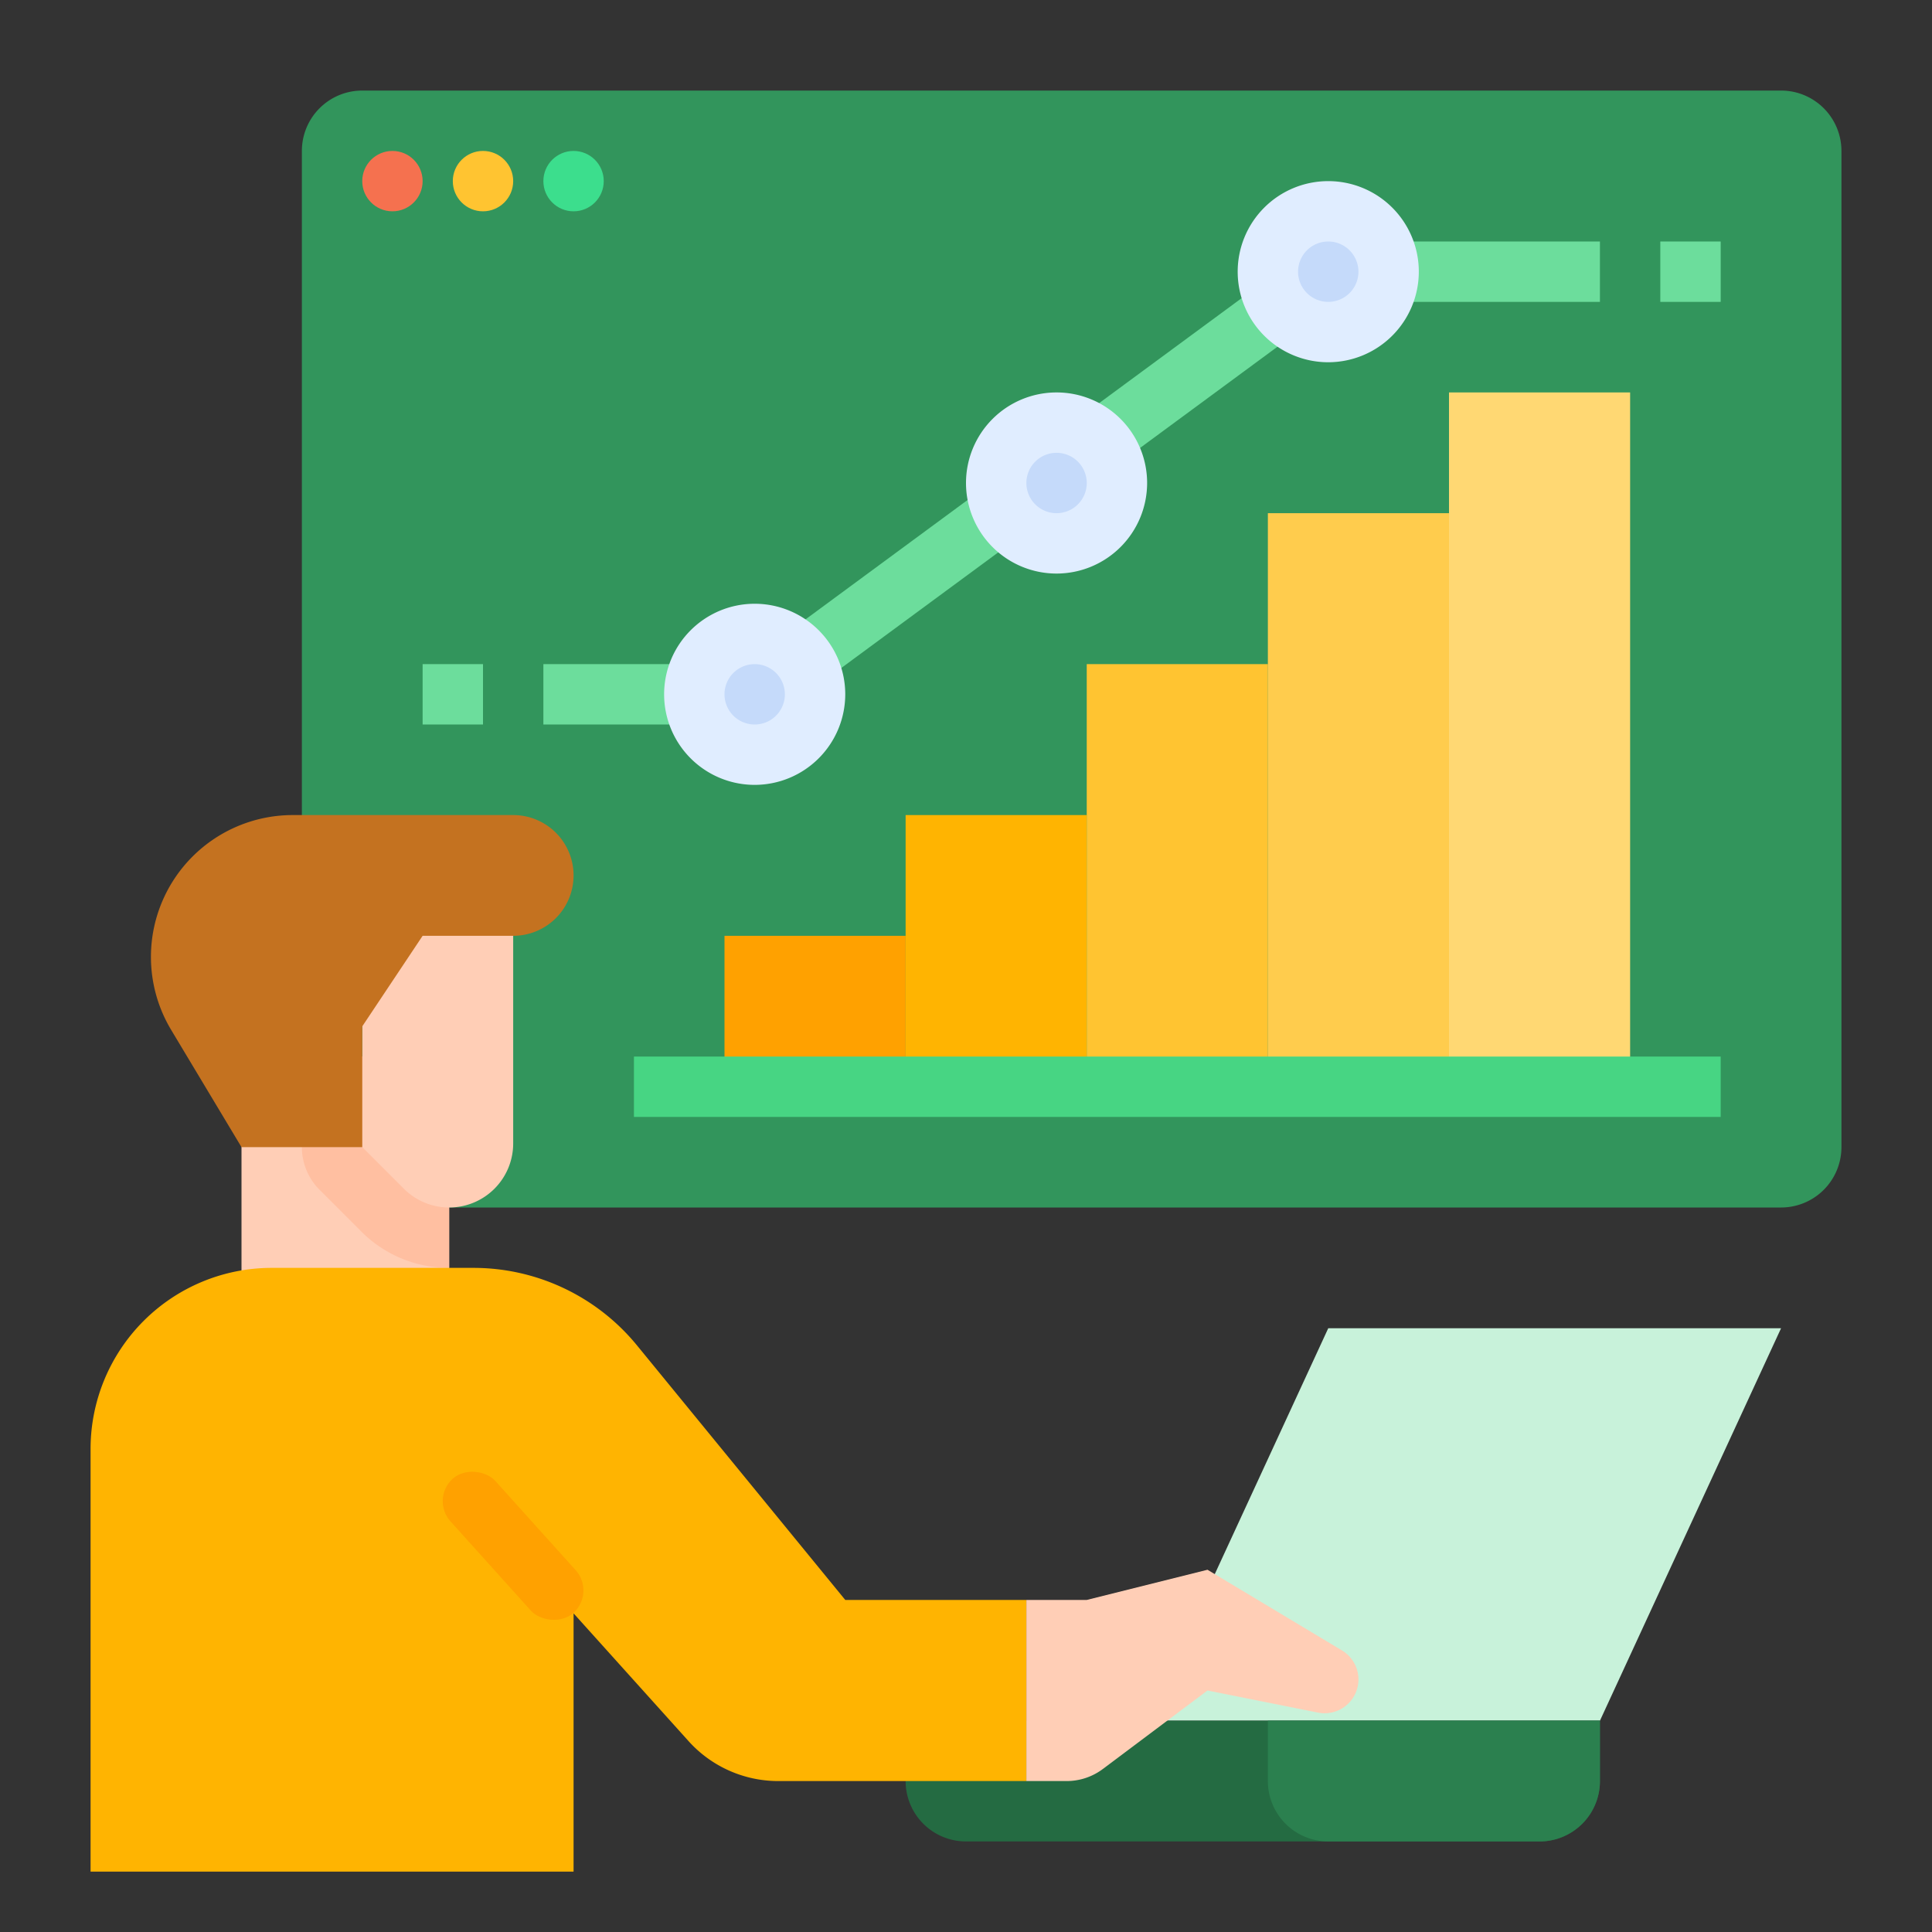 <svg id="flat" height="512" viewBox="0 0 512 512" width="512" xmlns="http://www.w3.org/2000/svg">
    <rect x="0" y="0" width="512" height="512" fill="#333333" stroke="none"/>
    <path d="m80 40a16 16 0 0 1 16-16h376a16 16 0 0 1 16 16v264a16 16 0 0 1 -16 16h-392z" fill="#32955c"/>
    <g fill="#6cdd9c">
        <path d="m144 176h40v16h-40z"/>
        <path d="m360 64h64v16h-64z"/>
        <path d="m281.566 91.579h66.012v16h-66.012z" transform="matrix(.805 -.593 .593 .805 2.254 206.017)"/>
        <path d="m204.284 148h67.431v16h-67.431z" transform="matrix(.805 -.593 .593 .805 -46.142 171.593)"/>
        <path d="m440 64h16v16h-16z"/>
        <path d="m112 176h16v16h-16z"/>
    </g>
    <path d="m424 456 48-104h-120l-48 104z" fill="#c8f2da"/>
    <path d="m240 456h184v16a16 16 0 0 1 -16 16h-152a16 16 0 0 1 -16-16z" fill="#246b42"/>
    <path d="m64 280h55.03v72h-55.03z" fill="#ffceb6"/>
    <path d="m119.03 280v56a32.72 32.72 0 0 1 -23.31-9.66l-11.03-11.03a16.002 16.002 0 0 1 -4.69-11.31v-24z" fill="#ffbfa1"/>
    <path d="m136 240v63.029a16.971 16.971 0 0 1 -16.971 16.971 16.971 16.971 0 0 1 -12-4.971l-11.029-11.029v-64z" fill="#ffceb6"/>
    <path d="m64 304-18.643-31.072a37.589 37.589 0 0 1 -5.357-19.339v-0a37.589 37.589 0 0 1 37.589-37.589h58.411a16 16 0 0 1 16 16 16 16 0 0 1 -16 16h-24l-16 24v32z" fill="#c47220"/>
    <path d="m272 472h-65.748a32 32 0 0 1 -23.785-10.593l-30.466-33.851v68.444h-128v-112a48 48 0 0 1 48-48h53.463a56 56 0 0 1 43.342 20.539l55.196 67.461h48z" fill="#ffb401"/>
    <path d="m272 472v-48h16l32-8 35.651 21.39a8.959 8.959 0 0 1 4.349 7.682 8.959 8.959 0 0 1 -10.716 8.785l-29.284-5.857-27.733 20.8a16 16 0 0 1 -9.6 3.2z" fill="#ffceb6"/>
    <path d="m408 488h-56a16 16 0 0 1 -16-16v-16h88v16a16 16 0 0 1 -16 16z" fill="#2b804f"/>
    <path d="m192 248h48v40h-48z" fill="#ffa100"/>
    <path d="m240 216h48v72h-48z" fill="#ffb401"/>
    <path d="m288 176h48v112h-48z" fill="#ffc431"/>
    <path d="m336 136h48v152h-48z" fill="#ffcc4d"/>
    <path d="m384 104h48v184h-48z" fill="#ffd873"/>
    <path d="m168 280h288v16h-288z" fill="#47d583"/>
    <circle cx="200" cy="184" fill="#c5dafa" r="16"/>
    <path d="m200 208a24 24 0 1 1 24-24 24.027 24.027 0 0 1 -24 24zm0-32a8 8 0 1 0 8 8 8.009 8.009 0 0 0 -8-8z" fill="#e0edff"/>
    <circle cx="280" cy="128" fill="#c5dafa" r="16"/>
    <path d="m280 152a24 24 0 1 1 24-24 24.027 24.027 0 0 1 -24 24zm0-32a8 8 0 1 0 8 8 8.009 8.009 0 0 0 -8-8z" fill="#e0edff"/>
    <circle cx="352" cy="72" fill="#c5dafa" r="16"/>
    <path d="m352 96a24 24 0 1 1 24-24 24.027 24.027 0 0 1 -24 24zm0-32a8 8 0 1 0 8 8 8.009 8.009 0 0 0 -8-8z" fill="#e0edff"/>
    <circle cx="104" cy="48" fill="#f5714f" r="8"/>
    <circle cx="128" cy="48" fill="#ffc431" r="8"/>
    <circle cx="152" cy="48" fill="#3cde8d" r="8"/>
    <rect fill="#ffa100" height="47.835" rx="8" transform="matrix(.743 -.669 .669 .743 -239.215 196.171)" width="16" x="128" y="385.86"/>
</svg>